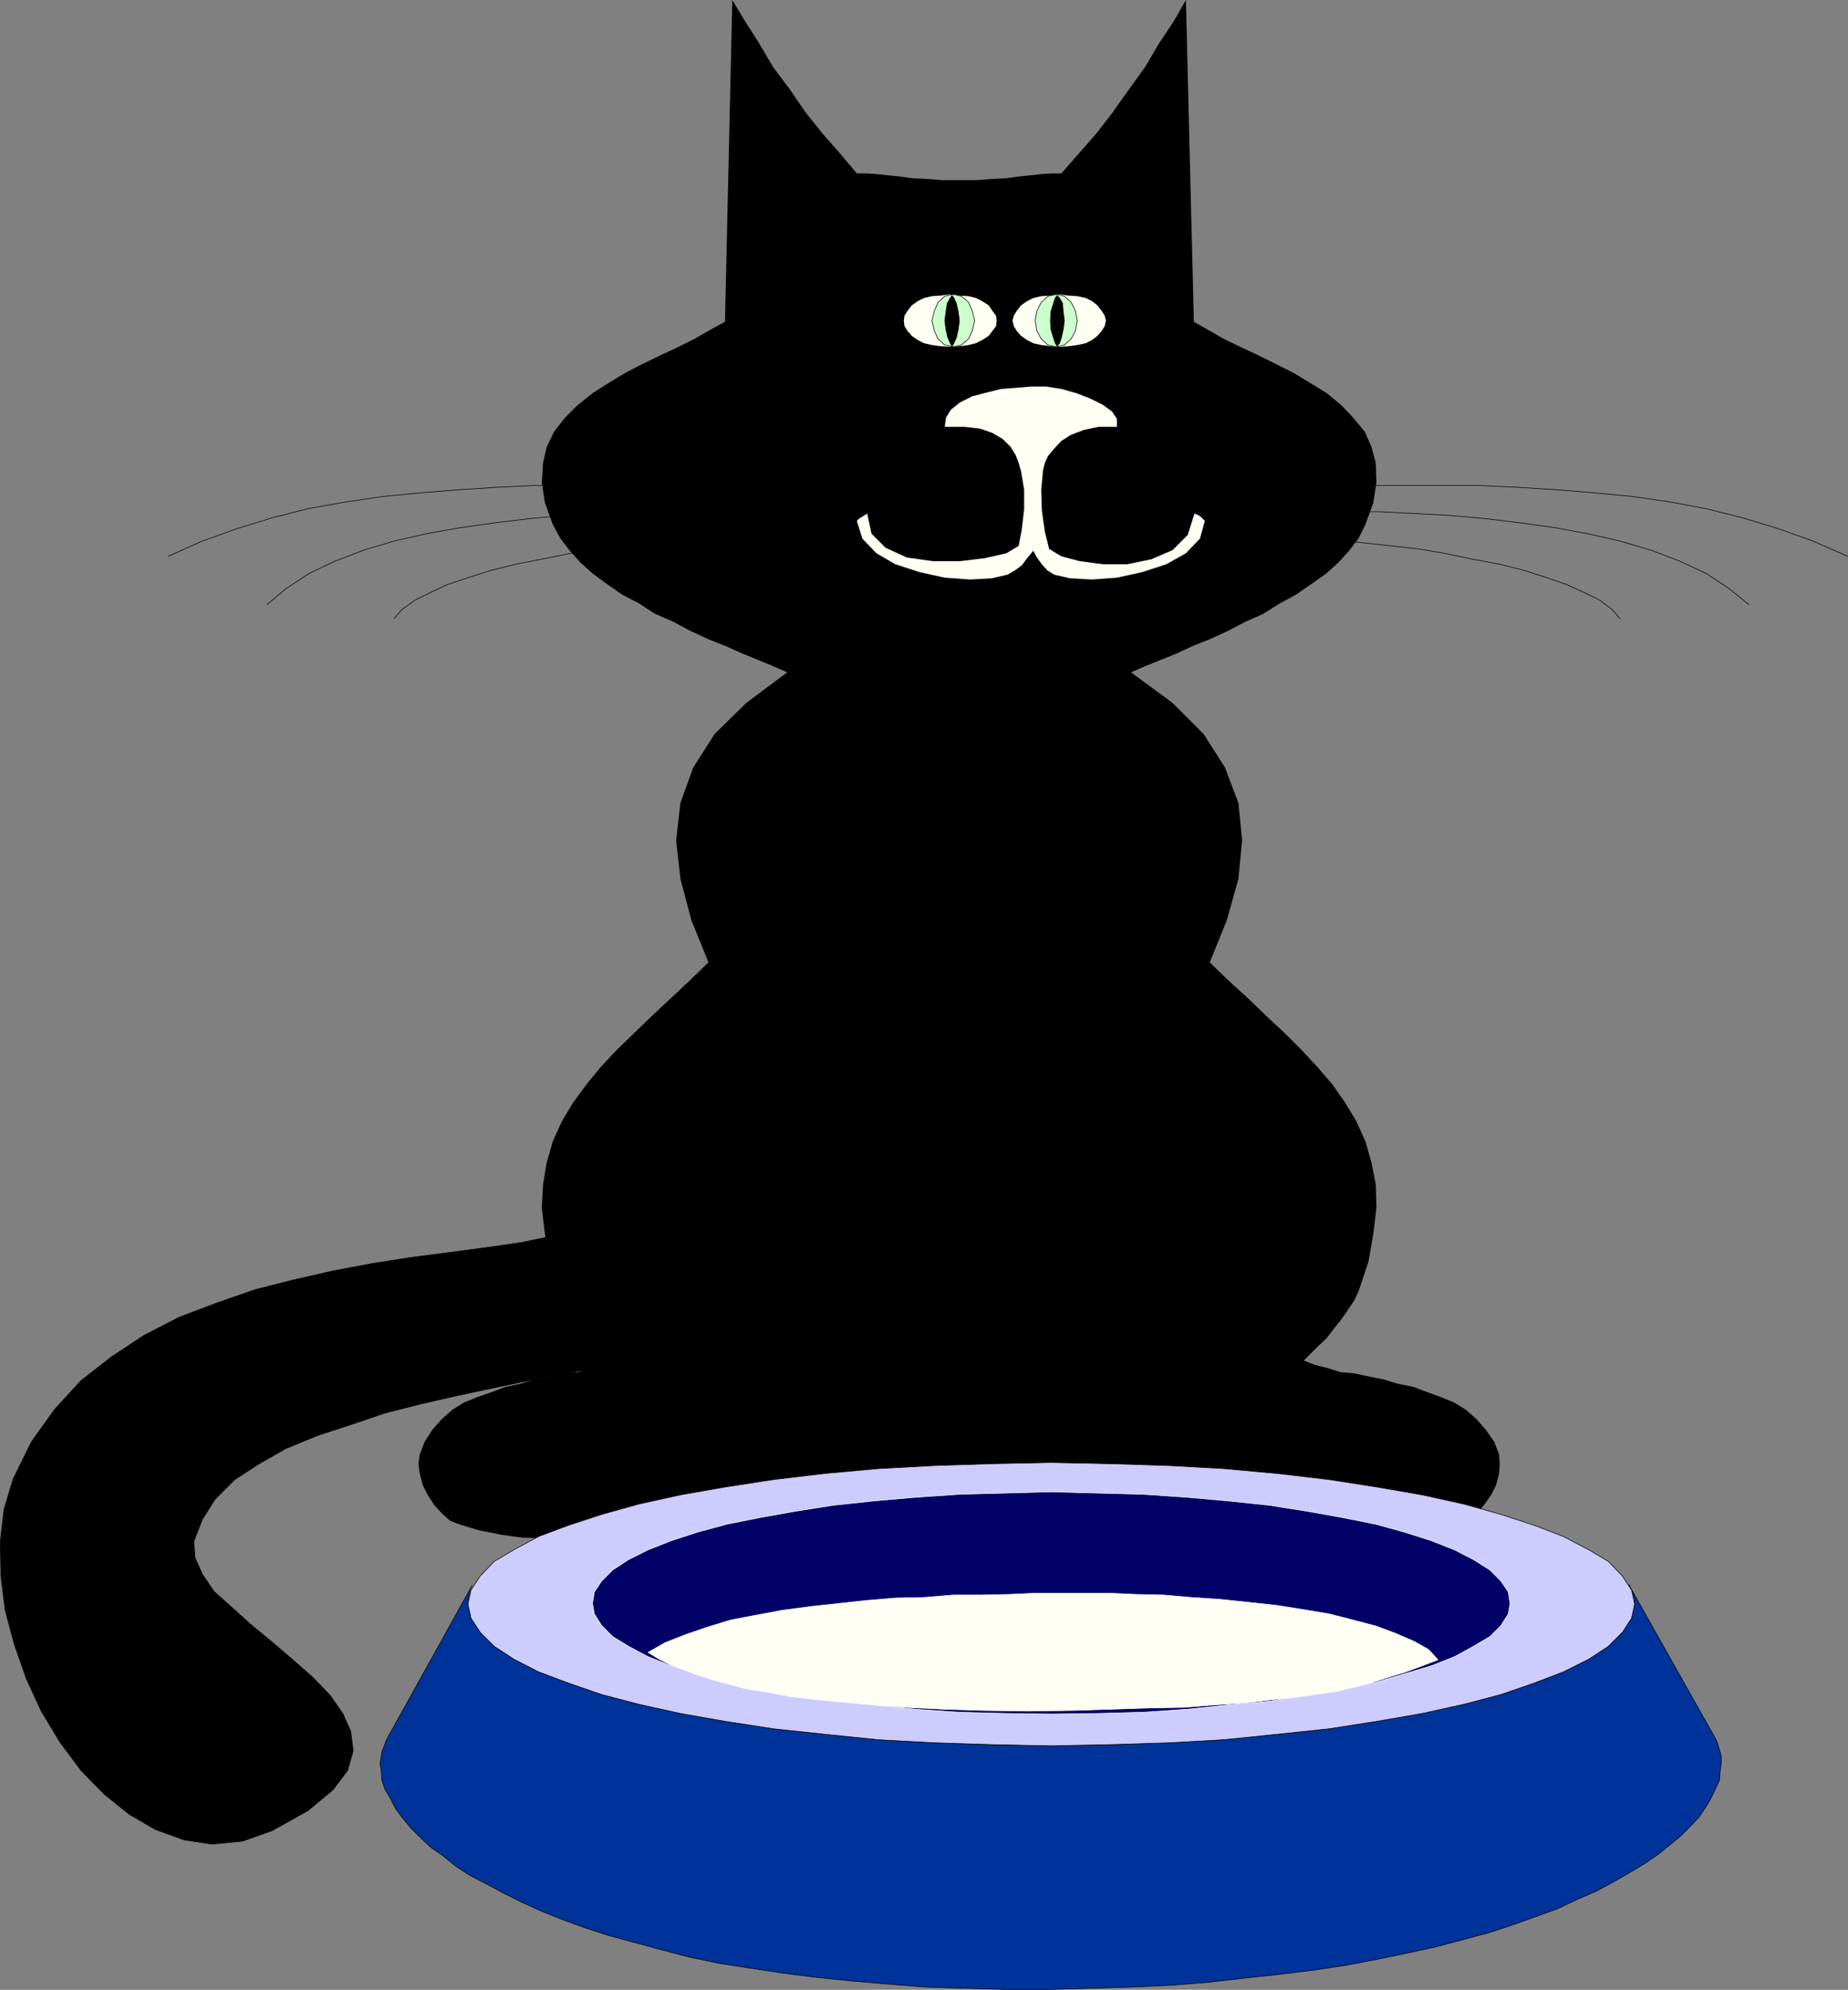 <?xml version="1.0" encoding="UTF-8" standalone="no"?>
<svg
   version="1.0"
   width="129.424mm"
   height="139.299mm"
   id="svg28"
   sodipodi:docname="Cat &amp; Milk.wmf"
   xmlns:inkscape="http://www.inkscape.org/namespaces/inkscape"
   xmlns:sodipodi="http://sodipodi.sourceforge.net/DTD/sodipodi-0.dtd"
   xmlns="http://www.w3.org/2000/svg"
   xmlns:svg="http://www.w3.org/2000/svg">
  <rect width="100%" height="100%" fill="#808080" stroke="none"/>
  <sodipodi:namedview
     id="namedview28"
     pagecolor="#ffffff"
     bordercolor="#000000"
     borderopacity="0.25"
     inkscape:showpageshadow="2"
     inkscape:pageopacity="0.0"
     inkscape:pagecheckerboard="0"
     inkscape:deskcolor="#d1d1d1"
     inkscape:document-units="mm" />
  <defs
     id="defs1">
    <pattern
       id="WMFhbasepattern"
       patternUnits="userSpaceOnUse"
       width="6"
       height="6"
       x="0"
       y="0" />
  </defs>
  <path
     style="fill:#000000;fill-opacity:1;fill-rule:evenodd;stroke:none"
     d="m 253.954,430.268 1.616,1.616 1.293,1.939 1.131,1.777 1.131,1.939 1.131,2.262 1.131,1.616 1.293,1.777 1.778,1.616 2.262,1.616 2.747,1.293 3.232,1.454 3.394,0.646 4.04,0.808 3.717,0.485 4.363,0.646 h 3.878 4.04 l 3.717,-0.323 3.555,-0.323 3.232,-0.485 2.747,-0.808 2.101,-0.646 1.616,-1.131 0.808,-1.131 0.485,-7.109 -0.808,-6.786 -2.424,-5.978 -3.555,-5.493 -3.878,-4.847 -4.686,-4.524 -4.202,-4.362 -4.363,-4.039 5.979,-0.808 5.818,-0.485 h 6.302 6.141 l 6.141,0.485 5.979,0.808 6.302,0.646 6.141,0.808 6.141,0.808 6.141,0.485 5.818,0.323 6.141,0.162 5.979,-0.162 5.656,-0.808 5.494,-1.131 5.656,-1.616 2.424,-0.969 2.101,-1.939 1.939,-2.1 1.939,-2.747 1.293,-2.585 0.808,-3.07 0.162,-2.585 -0.162,-2.424 -1.293,-3.393 -2.262,-3.231 -2.424,-2.747 -2.747,-2.424 -3.07,-1.939 -3.555,-1.454 -3.555,-1.293 -3.878,-1.454 -4.04,-0.808 -3.717,-1.131 -4.04,-0.808 -3.717,-0.808 -3.717,-0.323 -3.555,-1.131 -3.232,-0.808 -2.909,-1.131 1.616,-1.616 2.101,-2.1 2.262,-2.1 2.101,-2.747 1.939,-2.424 1.778,-2.585 1.616,-2.424 1.131,-2.424 2.586,-7.755 1.293,-7.432 0.808,-6.786 -0.162,-6.14 -1.131,-5.817 -1.616,-5.655 -2.424,-5.332 -2.909,-4.847 -3.394,-4.847 -3.878,-4.524 -4.202,-4.524 -4.525,-4.524 -4.848,-4.524 -4.686,-4.524 -5.333,-4.847 -5.01,-4.847 4.525,-11.149 3.07,-10.987 0.97,-10.179 -0.97,-9.856 -3.555,-9.371 -5.656,-8.886 -8.242,-8.24 -10.989,-8.079 3.717,-1.616 4.04,-1.616 4.363,-1.777 4.202,-1.939 4.848,-1.939 4.525,-2.1 4.686,-2.424 4.686,-2.1 4.363,-2.747 4.202,-2.262 4.202,-2.908 3.878,-2.747 3.232,-2.908 2.909,-3.231 2.424,-3.231 1.778,-3.555 2.101,-5.817 0.808,-5.332 -0.162,-5.17 -1.131,-4.201 -1.778,-4.039 -3.07,-3.716 -3.07,-3.231 -3.878,-3.231 -4.202,-2.585 -4.525,-2.747 -4.848,-2.424 -4.525,-2.262 -4.848,-2.262 -4.363,-2.1 -4.202,-2.424 -3.717,-2.1 L 313.908,0 l -3.232,5.655 -3.878,5.817 -3.717,6.301 -4.202,5.817 -4.363,6.14 -4.363,5.655 -4.686,5.332 -4.525,5.17 h -2.424 l -2.747,0.162 -2.909,0.323 -3.232,0.323 -3.394,0.485 -3.717,0.162 -4.202,0.323 h -4.363 -4.525 l -4.04,-0.323 -3.717,-0.162 -3.555,-0.485 -3.232,-0.323 -2.909,-0.323 -2.747,-0.162 h -2.424 l -4.363,-5.17 -4.686,-5.332 -4.525,-5.655 -4.202,-6.14 -4.363,-5.817 -3.717,-6.301 L 197.233,5.655 193.839,0 l -1.939,85.149 -3.878,2.1 -4.202,2.424 -4.202,2.1 -4.848,2.262 -4.686,2.262 -4.686,2.424 -4.525,2.747 -4.04,2.585 -4.04,3.231 -3.232,3.231 -2.909,3.716 -1.939,4.039 -0.97,4.201 -0.323,5.17 0.808,5.332 2.101,5.817 1.939,3.555 2.424,3.231 2.909,3.231 3.232,2.908 3.717,2.747 4.202,2.908 4.363,2.262 4.202,2.747 4.848,2.1 4.525,2.424 4.525,2.1 4.848,1.939 4.363,1.939 4.363,1.777 3.878,1.616 3.717,1.616 -10.827,8.079 -8.403,8.24 -5.656,8.886 -3.394,9.371 -1.131,9.856 1.131,10.179 2.909,10.987 4.525,11.149 -5.01,4.847 -5.171,4.847 -4.848,4.524 -4.686,4.524 -4.686,4.524 -4.202,4.524 -3.717,4.524 -3.555,4.847 -2.909,4.847 -2.424,5.332 -1.616,5.655 -0.97,5.817 -0.323,6.14 0.808,6.786 1.293,7.432 2.747,7.755 0.97,2.424 1.616,2.424 1.939,2.585 1.939,2.424 2.101,2.747 2.101,2.1 2.101,2.1 1.616,1.616 -2.909,1.131 -3.232,0.808 -3.394,1.131 -3.878,0.323 -3.717,0.808 -4.04,0.808 -3.717,1.131 -3.878,0.808 -3.878,1.454 -3.717,1.293 -3.555,1.454 -3.07,1.939 -2.747,2.424 -2.424,2.747 -2.101,3.231 -1.293,3.393 -0.323,2.424 0.323,2.585 0.808,3.07 1.293,2.585 1.778,2.747 1.939,2.1 2.101,1.939 2.424,0.969 5.333,1.616 5.656,1.131 5.656,0.808 5.656,0.162 h 5.818 l 5.656,-0.485 5.818,-0.485 5.979,-0.646 5.818,-0.485 5.979,-0.808 5.818,-0.485 5.818,-0.323 5.979,-0.323 h 5.818 l 5.979,0.646 5.818,0.969 -4.04,4.039 -4.04,4.039 -4.04,4.362 -3.394,4.847 -2.747,5.17 -1.939,5.978 -0.646,6.786 0.646,7.109 1.454,1.454 2.262,1.293 2.424,0.646 2.747,0.646 3.555,0.485 h 3.394 3.878 l 4.04,-0.323 4.04,-0.485 4.04,-0.485 3.555,-0.808 3.878,-0.808 3.394,-0.969 2.909,-1.131 2.586,-1.293 2.101,-1.454 1.293,-1.616 1.293,-1.454 1.131,-1.616 1.131,-1.939 0.97,-1.616 1.293,-1.939 1.131,-1.616 z"
     id="path1" />
  <path
     style="fill:#fffff3;fill-opacity:1;fill-rule:evenodd;stroke:none"
     d="m 280.456,77.878 2.262,0.323 2.424,0.162 2.262,0.485 1.616,0.808 1.454,1.131 1.131,1.454 0.808,1.293 0.323,1.293 -0.323,1.454 -0.808,1.293 -1.131,1.293 -1.454,1.131 -1.616,0.808 -2.262,0.485 -2.424,0.323 -2.262,0.162 -2.424,-0.162 -2.424,-0.323 -2.101,-0.485 -1.616,-0.808 -1.616,-1.131 -1.131,-1.293 -0.808,-1.293 -0.323,-1.454 0.323,-1.293 0.808,-1.293 1.131,-1.454 1.616,-1.131 1.616,-0.808 2.101,-0.485 2.424,-0.162 z"
     id="path2" />
  <path
     style="fill:#ccffcc;fill-opacity:1;fill-rule:evenodd;stroke:none"
     d="m 279.648,91.773 -2.262,-0.485 -1.778,-1.616 -1.131,-2.1 -0.485,-2.747 0.485,-2.585 1.131,-2.262 1.778,-1.616 2.262,-0.485 2.101,0.485 1.778,1.616 1.131,2.262 0.485,2.585 -0.485,2.747 -1.131,2.1 -1.778,1.616 -2.101,0.485 z"
     id="path3" />
  <path
     style="fill:none;stroke:#000000;stroke-width:0.162px;stroke-linecap:round;stroke-linejoin:round;stroke-miterlimit:4;stroke-dasharray:none;stroke-opacity:1"
     d="m 279.648,91.773 -2.262,-0.485 -1.778,-1.616 -1.131,-2.1 -0.485,-2.747 0.485,-2.585 1.131,-2.262 1.778,-1.616 2.262,-0.485 2.101,0.485 1.778,1.616 1.131,2.262 0.485,2.585 -0.485,2.747 -1.131,2.1 -1.778,1.616 -2.101,0.485 v 0"
     id="path4" />
  <path
     style="fill:#000000;fill-opacity:1;fill-rule:evenodd;stroke:none"
     d="m 279.81,78.201 0.646,0.646 0.808,1.454 0.162,2.1 0.323,2.424 -0.323,2.424 -0.485,2.1 -0.485,1.454 -0.646,0.808 -0.485,-0.808 -0.485,-1.454 -0.646,-2.1 -0.162,-2.424 0.162,-2.424 0.646,-2.1 0.485,-1.454 z"
     id="path5" />
  <path
     style="fill:none;stroke:#000000;stroke-width:0.162px;stroke-linecap:round;stroke-linejoin:round;stroke-miterlimit:4;stroke-dasharray:none;stroke-opacity:1"
     d="m 279.81,78.201 0.646,0.646 0.808,1.454 0.162,2.1 0.323,2.424 -0.323,2.424 -0.485,2.1 -0.485,1.454 -0.646,0.808 -0.485,-0.808 -0.485,-1.454 -0.646,-2.1 -0.162,-2.424 0.162,-2.424 0.646,-2.1 0.485,-1.454 0.485,-0.646 v 0"
     id="path6" />
  <path
     style="fill:#fffff3;fill-opacity:1;fill-rule:evenodd;stroke:none"
     d="m 251.369,77.878 -2.262,0.323 -2.424,0.162 -2.101,0.485 -1.616,0.808 -1.616,1.131 -1.131,1.454 -0.808,1.293 -0.162,1.293 0.162,1.454 0.808,1.293 1.131,1.293 1.616,1.131 1.616,0.808 2.101,0.485 2.424,0.323 2.424,0.162 2.424,-0.162 2.424,-0.323 1.939,-0.485 1.616,-0.808 1.778,-1.131 0.97,-1.293 0.97,-1.293 0.162,-1.454 -0.162,-1.293 -0.97,-1.293 -0.97,-1.454 -1.778,-1.131 -1.616,-0.808 -1.939,-0.485 -2.424,-0.162 -2.424,-0.323 v 0 z"
     id="path7" />
  <path
     style="fill:#ccffcc;fill-opacity:1;fill-rule:evenodd;stroke:none"
     d="m 252.338,91.773 2.101,-0.485 1.939,-1.616 0.97,-2.1 0.646,-2.747 -0.646,-2.585 -0.97,-2.262 -1.939,-1.616 -2.101,-0.485 -2.262,0.485 -1.778,1.616 -0.97,2.262 -0.646,2.585 0.646,2.747 0.97,2.1 1.778,1.616 2.262,0.485 z"
     id="path8" />
  <path
     style="fill:none;stroke:#000000;stroke-width:0.162px;stroke-linecap:round;stroke-linejoin:round;stroke-miterlimit:4;stroke-dasharray:none;stroke-opacity:1"
     d="m 252.338,91.773 2.101,-0.485 1.939,-1.616 0.97,-2.1 0.646,-2.747 -0.646,-2.585 -0.97,-2.262 -1.939,-1.616 -2.101,-0.485 -2.262,0.485 -1.778,1.616 -0.97,2.262 -0.646,2.585 0.646,2.747 0.97,2.1 1.778,1.616 2.262,0.485 v 0"
     id="path9" />
  <path
     style="fill:#000000;fill-opacity:1;fill-rule:evenodd;stroke:none"
     d="m 252.015,78.201 -0.485,0.646 -0.808,1.454 -0.323,2.1 -0.323,2.424 0.323,2.424 0.485,2.1 0.646,1.454 0.485,0.808 0.485,-0.808 0.646,-1.454 0.485,-2.1 0.323,-2.424 -0.323,-2.424 -0.485,-2.1 -0.646,-1.454 z"
     id="path10" />
  <path
     style="fill:none;stroke:#000000;stroke-width:0.162px;stroke-linecap:round;stroke-linejoin:round;stroke-miterlimit:4;stroke-dasharray:none;stroke-opacity:1"
     d="m 252.015,78.201 -0.485,0.646 -0.808,1.454 -0.323,2.1 -0.323,2.424 0.323,2.424 0.485,2.1 0.646,1.454 0.485,0.808 0.485,-0.808 0.646,-1.454 0.485,-2.1 0.323,-2.424 -0.323,-2.424 -0.485,-2.1 -0.646,-1.454 -0.485,-0.646 v 0"
     id="path11" />
  <path
     style="fill:none;stroke:#000000;stroke-width:0.162px;stroke-linecap:round;stroke-linejoin:round;stroke-miterlimit:4;stroke-dasharray:none;stroke-opacity:1"
     d="m 199.818,142.022 h -6.464 l -6.949,0.323 -6.787,0.485 -7.272,0.808 -7.595,0.808 -7.11,0.808 -7.272,1.293 -7.272,1.454 -6.626,1.293 -6.464,1.616 -6.141,1.939 -5.333,1.777 -4.848,2.262 -3.878,1.939 -3.394,2.424 -2.101,2.424"
     id="path12" />
  <path
     style="fill:none;stroke:#000000;stroke-width:0.162px;stroke-linecap:round;stroke-linejoin:round;stroke-miterlimit:4;stroke-dasharray:none;stroke-opacity:1"
     d="m 199.333,135.075 h -6.949 -7.757 l -7.918,0.323 h -8.726 l -9.05,0.485 -9.373,0.485 -9.05,0.808 -9.373,1.131 -9.211,1.293 -9.05,1.616 -8.565,1.939 -8.08,2.424 -7.595,2.908 -6.787,3.231 -6.141,4.039 -5.01,4.201"
     id="path13" />
  <path
     style="fill:none;stroke:#000000;stroke-width:0.162px;stroke-linecap:round;stroke-linejoin:round;stroke-miterlimit:4;stroke-dasharray:none;stroke-opacity:1"
     d="m 201.434,128.612 -9.534,0.162 -10.019,-0.323 h -10.181 -9.858 -10.181 -10.181 l -10.019,0.485 -10.019,0.646 -10.019,0.808 -10.019,0.969 -9.858,1.454 -10.019,1.777 -9.534,2.424 -9.373,2.908 -9.05,3.231 -9.05,4.039"
     id="path14" />
  <path
     style="fill:none;stroke:#000000;stroke-width:0.162px;stroke-linecap:round;stroke-linejoin:round;stroke-miterlimit:4;stroke-dasharray:none;stroke-opacity:1"
     d="m 333.3,142.022 h 6.464 l 6.949,0.323 7.11,0.485 7.11,0.808 7.434,0.808 7.272,0.808 7.434,1.293 6.949,1.454 6.949,1.293 6.464,1.616 5.979,1.939 5.171,1.777 5.01,2.262 3.878,1.939 3.232,2.424 2.101,2.424"
     id="path15" />
  <path
     style="fill:none;stroke:#000000;stroke-width:0.162px;stroke-linecap:round;stroke-linejoin:round;stroke-miterlimit:4;stroke-dasharray:none;stroke-opacity:1"
     d="m 333.784,135.075 h 7.11 7.595 l 8.08,0.323 h 8.888 l 8.888,0.485 9.373,0.485 9.05,0.808 9.373,1.131 9.373,1.293 8.726,1.616 8.565,1.939 8.242,2.424 7.595,2.908 6.949,3.231 6.141,4.039 5.171,4.201"
     id="path16" />
  <path
     style="fill:none;stroke:#000000;stroke-width:0.162px;stroke-linecap:round;stroke-linejoin:round;stroke-miterlimit:4;stroke-dasharray:none;stroke-opacity:1"
     d="m 331.684,128.612 9.696,0.162 9.858,-0.323 h 10.181 10.019 10.019 10.181 l 10.181,0.485 10.181,0.646 9.858,0.808 10.181,0.969 10.019,1.454 9.534,1.777 9.696,2.424 9.534,2.908 9.05,3.231 9.211,4.039"
     id="path17" />
  <path
     style="fill:#fffff3;fill-opacity:1;fill-rule:evenodd;stroke:none"
     d="m 273.508,145.738 0.97,1.777 1.293,1.777 1.454,1.616 1.778,1.131 4.202,0.969 5.818,0.323 6.626,-0.485 6.626,-1.454 6.464,-2.1 5.171,-2.908 3.717,-3.878 1.293,-4.686 -0.323,-0.323 -0.808,-0.808 -0.808,-0.485 -0.808,-0.323 -1.778,5.655 -4.04,4.039 -5.656,2.424 -6.302,1.293 h -6.464 l -6.141,-0.808 -4.848,-1.293 -3.232,-1.939 -1.131,-4.524 -0.808,-5.655 -0.162,-5.493 0.485,-5.17 0.485,-1.939 0.808,-1.777 1.616,-1.939 1.939,-2.1 2.586,-1.616 3.394,-1.293 3.878,-0.808 h 4.848 v -2.1 l -1.293,-1.939 -2.424,-1.777 -3.232,-1.616 -3.717,-1.454 -4.04,-1.131 -4.04,-0.646 h -4.04 l -3.717,0.323 -4.202,0.323 -3.878,0.969 -3.717,0.969 -3.232,1.616 -2.424,1.939 -1.293,2.1 -0.323,2.424 h 5.171 l 4.202,0.485 3.232,1.131 2.747,1.616 2.101,2.1 1.293,2.1 0.808,2.1 0.646,2.262 0.808,4.847 v 5.17 l -0.646,5.493 -0.808,4.201 -3.232,1.939 -5.656,1.293 -6.626,0.808 h -7.11 l -6.949,-0.969 -5.656,-2.585 -3.717,-3.716 -1.131,-5.332 -1.293,0.808 -0.808,0.485 -0.323,0.323 -0.323,0.323 1.454,4.686 3.717,3.878 5.01,2.908 6.464,2.1 6.626,1.454 6.787,0.485 5.656,-0.323 4.202,-0.969 1.939,-1.131 1.778,-1.293 1.454,-1.939 z"
     id="path18" />
  <path
     style="fill:#000000;fill-opacity:1;fill-rule:evenodd;stroke:none"
     d="m 146.329,327.023 -8.565,1.777 -9.05,1.293 -9.696,1.293 -10.019,1.293 -10.342,1.616 -10.342,1.939 -10.666,2.424 -10.181,2.585 -10.181,3.555 -9.858,3.716 -9.373,4.847 -8.565,5.655 -8.08,6.301 -6.949,7.594 -6.141,8.563 -4.848,9.856 -2.424,8.079 -0.97,8.402 0.162,9.21 1.131,9.048 2.424,9.048 3.232,9.21 3.878,8.402 4.848,8.079 5.656,7.594 6.141,6.301 6.626,5.332 6.949,4.039 7.595,2.747 7.434,1.131 8.08,-0.808 7.757,-2.747 9.534,-5.332 6.626,-5.493 3.878,-5.17 1.454,-5.17 -0.646,-5.17 -2.101,-4.686 -3.394,-4.847 -4.686,-4.847 -5.333,-4.686 -5.494,-4.686 -5.494,-4.524 -5.01,-4.524 -4.686,-4.201 -3.07,-4.524 -1.939,-4.362 -0.323,-4.362 2.262,-5.817 3.394,-5.332 5.171,-5.17 6.464,-4.201 7.11,-4.039 8.242,-3.393 8.888,-2.908 9.05,-3.07 9.534,-2.424 9.211,-2.1 9.05,-1.939 8.565,-1.777 8.08,-1.616 7.272,-1.293 6.141,-1.293 5.01,-1.131 -3.232,-3.555 -3.07,-3.716 -2.909,-4.362 -2.909,-4.201 -2.586,-4.524 -2.101,-4.524 -1.131,-4.201 -0.485,-4.039 v 0 z"
     id="path19" />
  <path
     style="fill:none;stroke:#000000;stroke-width:0.162px;stroke-linecap:round;stroke-linejoin:round;stroke-miterlimit:4;stroke-dasharray:none;stroke-opacity:1"
     d="m 146.329,327.023 -8.565,1.777 -9.05,1.293 -9.696,1.293 -10.019,1.293 -10.342,1.616 -10.342,1.939 -10.666,2.424 -10.181,2.585 -10.181,3.555 -9.858,3.716 -9.373,4.847 -8.565,5.655 -8.08,6.301 -6.949,7.594 -6.141,8.563 -4.848,9.856 -2.424,8.079 -0.97,8.402 0.162,9.21 1.131,9.048 2.424,9.048 3.232,9.21 3.878,8.402 4.848,8.079 5.656,7.594 6.141,6.301 6.626,5.332 6.949,4.039 7.595,2.747 7.434,1.131 8.08,-0.808 7.757,-2.747 9.534,-5.332 6.626,-5.493 3.878,-5.17 1.454,-5.17 -0.646,-5.17 -2.101,-4.686 -3.394,-4.847 -4.686,-4.847 -5.333,-4.686 -5.494,-4.686 -5.494,-4.524 -5.01,-4.524 -4.686,-4.201 -3.07,-4.524 -1.939,-4.362 -0.323,-4.362 2.262,-5.817 3.394,-5.332 5.171,-5.17 6.464,-4.201 7.11,-4.039 8.242,-3.393 8.888,-2.908 9.05,-3.07 9.534,-2.424 9.211,-2.1 9.05,-1.939 8.565,-1.777 8.08,-1.616 7.272,-1.293 6.141,-1.293 5.01,-1.131 -3.232,-3.555 -3.07,-3.716 -2.909,-4.362 -2.909,-4.201 -2.586,-4.524 -2.101,-4.524 -1.131,-4.201 -0.485,-4.039 v 0"
     id="path20" />
  <path
     style="fill:#003399;fill-opacity:1;fill-rule:evenodd;stroke:none"
     d="m 431.229,419.281 0.646,1.454 0.485,1.131 0.323,1.293 v 1.293 l -0.808,3.716 -2.424,3.716 -3.717,3.716 -5.494,3.393 -6.464,3.393 -7.595,2.908 -8.888,3.07 -10.181,2.585 -10.989,2.424 -11.797,2.1 -12.766,1.939 -13.413,1.454 -14.221,1.454 -14.544,0.808 -15.352,0.485 -15.837,0.323 -15.675,-0.323 -15.19,-0.485 -14.867,-0.808 -14.221,-1.454 -13.574,-1.454 -12.605,-1.939 -11.958,-2.1 -10.989,-2.424 -9.858,-2.585 -8.888,-3.07 -7.757,-2.908 -6.626,-3.393 -5.171,-3.393 -3.717,-3.716 -2.424,-3.716 -0.808,-3.716 v -1.293 l 0.323,-1.293 0.162,-1.131 0.646,-1.293 -22.786,41.039 -0.485,1.454 -0.646,1.616 -0.162,1.293 -0.323,1.616 0.323,2.1 0.162,2.424 0.808,2.424 1.454,2.424 1.293,2.585 1.778,2.424 2.262,2.747 2.424,2.424 2.909,2.747 3.232,2.262 3.394,2.747 3.717,2.424 4.363,2.262 4.525,2.424 4.848,2.424 5.333,2.424 5.656,2.262 5.818,2.1 6.464,2.1 6.626,1.777 7.11,1.939 7.434,1.939 7.757,1.616 8.242,1.293 8.565,1.293 8.888,1.131 9.373,0.969 9.534,0.808 10.181,0.808 10.504,0.323 10.666,0.323 h 11.15 l 11.312,-0.323 10.666,-0.323 10.827,-0.485 9.858,-0.808 9.858,-1.131 9.05,-0.969 9.05,-1.131 8.565,-1.293 8.403,-1.616 7.757,-1.616 7.434,-1.616 7.272,-1.939 6.626,-1.777 6.464,-2.1 5.818,-2.1 5.818,-2.1 5.494,-2.585 4.848,-2.1 4.525,-2.424 4.202,-2.424 4.04,-2.424 3.555,-2.424 3.232,-2.585 2.909,-2.424 2.424,-2.424 2.424,-2.585 1.616,-2.424 1.454,-2.424 1.131,-2.424 1.131,-2.424 0.162,-2.424 0.323,-2.1 v -1.616 l -0.323,-1.293 -0.485,-1.616 -0.485,-1.454 -23.109,-41.039 v 0 z"
     id="path21" />
  <path
     style="fill:none;stroke:#000000;stroke-width:0.162px;stroke-linecap:round;stroke-linejoin:round;stroke-miterlimit:4;stroke-dasharray:none;stroke-opacity:1"
     d="m 431.229,419.281 0.646,1.454 0.485,1.131 0.323,1.293 v 1.293 l -0.808,3.716 -2.424,3.716 -3.717,3.716 -5.494,3.393 -6.464,3.393 -7.595,2.908 -8.888,3.07 -10.181,2.585 -10.989,2.424 -11.797,2.1 -12.766,1.939 -13.413,1.454 -14.221,1.454 -14.544,0.808 -15.352,0.485 -15.837,0.323 -15.675,-0.323 -15.19,-0.485 -14.867,-0.808 -14.221,-1.454 -13.574,-1.454 -12.605,-1.939 -11.958,-2.1 -10.989,-2.424 -9.858,-2.585 -8.888,-3.07 -7.757,-2.908 -6.626,-3.393 -5.171,-3.393 -3.717,-3.716 -2.424,-3.716 -0.808,-3.716 v -1.293 l 0.323,-1.293 0.162,-1.131 0.646,-1.293 -22.786,41.039 -0.485,1.454 -0.646,1.616 -0.162,1.293 -0.323,1.616 0.323,2.1 0.162,2.424 0.808,2.424 1.454,2.424 1.293,2.585 1.778,2.424 2.262,2.747 2.424,2.424 2.909,2.747 3.232,2.262 3.394,2.747 3.717,2.424 4.363,2.262 4.525,2.424 4.848,2.424 5.333,2.424 5.656,2.262 5.818,2.1 6.464,2.1 6.626,1.777 7.11,1.939 7.434,1.939 7.757,1.616 8.242,1.293 8.565,1.293 8.888,1.131 9.373,0.969 9.534,0.808 10.181,0.808 10.504,0.323 10.666,0.323 h 11.15 l 11.312,-0.323 10.666,-0.323 10.827,-0.485 9.858,-0.808 9.858,-1.131 9.05,-0.969 9.05,-1.131 8.565,-1.293 8.403,-1.616 7.757,-1.616 7.434,-1.616 7.272,-1.939 6.626,-1.777 6.464,-2.1 5.818,-2.1 5.818,-2.1 5.494,-2.585 4.848,-2.1 4.525,-2.424 4.202,-2.424 4.04,-2.424 3.555,-2.424 3.232,-2.585 2.909,-2.424 2.424,-2.424 2.424,-2.585 1.616,-2.424 1.454,-2.424 1.131,-2.424 1.131,-2.424 0.162,-2.424 0.323,-2.1 v -1.616 l -0.323,-1.293 -0.485,-1.616 -0.485,-1.454 -23.109,-41.039 v 0"
     id="path22" />
  <path
     style="fill:#ccccff;fill-opacity:1;fill-rule:evenodd;stroke:none"
     d="m 278.194,386.966 15.837,0.323 15.352,0.485 14.544,0.808 14.221,1.293 13.736,1.616 12.443,1.939 12.12,2.1 10.989,2.424 9.858,2.747 8.888,2.908 7.595,2.908 6.787,3.555 5.171,3.07 3.717,3.878 2.424,3.716 0.808,3.716 -0.808,3.716 -2.424,3.716 -3.717,3.716 -5.171,3.393 -6.787,3.393 -7.595,2.908 -8.888,3.07 -9.858,2.585 -10.989,2.424 -12.12,2.1 -12.443,1.939 -13.736,1.454 -14.221,1.454 -14.544,0.808 -15.352,0.485 -15.837,0.323 -15.675,-0.323 -15.19,-0.485 -14.867,-0.808 -14.221,-1.454 -13.574,-1.454 -12.605,-1.939 -11.958,-2.1 -10.989,-2.424 -9.858,-2.585 -8.888,-3.07 -7.757,-2.908 -6.626,-3.393 -5.171,-3.393 -3.717,-3.716 -2.424,-3.716 -0.808,-3.716 0.808,-3.716 2.424,-3.716 3.717,-3.878 5.171,-3.07 6.626,-3.555 7.757,-2.908 8.888,-2.908 9.858,-2.747 10.989,-2.424 11.958,-2.1 12.605,-1.939 13.574,-1.616 14.221,-1.293 14.867,-0.808 15.19,-0.485 z"
     id="path23" />
  <path
     style="fill:none;stroke:#000000;stroke-width:0.162px;stroke-linecap:round;stroke-linejoin:round;stroke-miterlimit:4;stroke-dasharray:none;stroke-opacity:1"
     d="m 278.194,386.966 15.837,0.323 15.352,0.485 14.544,0.808 14.221,1.293 13.736,1.616 12.443,1.939 12.12,2.1 10.989,2.424 9.858,2.747 8.888,2.908 7.595,2.908 6.787,3.555 5.171,3.07 3.717,3.878 2.424,3.716 0.808,3.716 -0.808,3.716 -2.424,3.716 -3.717,3.716 -5.171,3.393 -6.787,3.393 -7.595,2.908 -8.888,3.07 -9.858,2.585 -10.989,2.424 -12.12,2.1 -12.443,1.939 -13.736,1.454 -14.221,1.454 -14.544,0.808 -15.352,0.485 -15.837,0.323 -15.675,-0.323 -15.19,-0.485 -14.867,-0.808 -14.221,-1.454 -13.574,-1.454 -12.605,-1.939 -11.958,-2.1 -10.989,-2.424 -9.858,-2.585 -8.888,-3.07 -7.757,-2.908 -6.626,-3.393 -5.171,-3.393 -3.717,-3.716 -2.424,-3.716 -0.808,-3.716 0.808,-3.716 2.424,-3.716 3.717,-3.878 5.171,-3.07 6.626,-3.555 7.757,-2.908 8.888,-2.908 9.858,-2.747 10.989,-2.424 11.958,-2.1 12.605,-1.939 13.574,-1.616 14.221,-1.293 14.867,-0.808 15.19,-0.485 15.675,-0.323 v 0"
     id="path24" />
  <path
     style="fill:#000066;fill-opacity:1;fill-rule:evenodd;stroke:none"
     d="m 278.194,394.722 12.282,0.323 12.12,0.323 11.797,0.808 10.827,0.969 10.827,1.131 10.181,1.616 9.05,1.616 8.888,1.777 7.595,2.1 7.11,2.262 6.141,2.424 5.01,2.585 4.363,2.747 2.909,2.908 1.939,2.908 0.485,3.07 -0.485,2.747 -1.939,3.07 -2.909,2.908 -4.363,2.585 -5.01,2.747 -6.141,2.424 -7.11,2.1 -7.595,2.262 -8.888,1.777 -9.05,1.616 -10.181,1.616 -10.827,0.969 -10.827,1.131 -11.797,0.808 -12.12,0.323 -12.282,0.162 -12.12,-0.162 -12.12,-0.323 -11.797,-0.808 -10.989,-1.131 -10.666,-0.969 -10.181,-1.616 -9.05,-1.616 -8.888,-1.777 -7.757,-2.262 -6.949,-2.1 -6.141,-2.424 -5.171,-2.747 -4.202,-2.585 -2.909,-2.908 -1.939,-3.07 -0.485,-2.747 0.485,-3.07 1.939,-2.908 2.909,-2.908 4.202,-2.747 5.171,-2.585 6.141,-2.424 6.949,-2.262 7.757,-2.1 8.888,-1.777 9.05,-1.616 10.181,-1.616 10.666,-1.131 10.989,-0.969 11.797,-0.808 12.12,-0.323 12.12,-0.323 z"
     id="path25" />
  <path
     style="fill:none;stroke:#ffffff;stroke-width:0.162px;stroke-linecap:round;stroke-linejoin:round;stroke-miterlimit:4;stroke-dasharray:none;stroke-opacity:1"
     d="m 278.194,394.722 12.282,0.323 12.12,0.323 11.797,0.808 10.827,0.969 10.827,1.131 10.181,1.616 9.05,1.616 8.888,1.777 7.595,2.1 7.11,2.262 6.141,2.424 5.01,2.585 4.363,2.747 2.909,2.908 1.939,2.908 0.485,3.07 -0.485,2.747 -1.939,3.07 -2.909,2.908 -4.363,2.585 -5.01,2.747 -6.141,2.424 -7.11,2.1 -7.595,2.262 -8.888,1.777 -9.05,1.616 -10.181,1.616 -10.827,0.969 -10.827,1.131 -11.797,0.808 -12.12,0.323 -12.282,0.162 -12.12,-0.162 -12.12,-0.323 -11.797,-0.808 -10.989,-1.131 -10.666,-0.969 -10.181,-1.616 -9.05,-1.616 -8.888,-1.777 -7.757,-2.262 -6.949,-2.1 -6.141,-2.424 -5.171,-2.747 -4.202,-2.585 -2.909,-2.908 -1.939,-3.07 -0.485,-2.747 0.485,-3.07 1.939,-2.908 2.909,-2.908 4.202,-2.747 5.171,-2.585 6.141,-2.424 6.949,-2.262 7.757,-2.1 8.888,-1.777 9.05,-1.616 10.181,-1.616 10.666,-1.131 10.989,-0.969 11.797,-0.808 12.12,-0.323 12.12,-0.323 v 0"
     id="path26" />
  <path
     style="fill:#fffff3;fill-opacity:1;fill-rule:evenodd;stroke:none"
     d="m 272.053,452.726 -11.797,-0.162 -10.504,-0.323 -10.019,-0.485 -8.888,-0.646 -7.918,-0.808 -7.272,-0.646 -6.626,-0.808 -5.979,-1.131 -5.333,-0.808 -4.848,-1.293 -4.202,-1.131 -4.04,-1.293 -3.394,-1.293 -3.555,-1.293 -3.232,-1.616 -2.909,-1.777 4.525,-2.585 5.333,-2.1 5.656,-1.939 6.302,-1.939 6.787,-1.293 6.949,-1.293 7.272,-0.969 7.434,-0.808 7.434,-0.808 7.757,-0.646 7.595,-0.162 7.757,-0.646 h 7.434 l 7.272,-0.162 7.272,-0.323 h 6.626 6.141 6.464 l 7.11,0.323 7.272,0.162 7.434,0.646 7.434,0.485 7.757,0.808 7.434,0.808 7.11,1.131 6.787,1.131 6.302,1.616 6.141,1.616 5.171,1.939 4.848,2.1 3.717,2.1 2.586,2.747 -4.202,1.616 -4.363,1.616 -4.202,1.293 -4.525,1.454 -4.848,1.293 -5.01,1.131 -5.494,0.808 -5.818,0.808 -6.141,0.646 -6.949,0.808 -7.757,0.485 -7.918,0.646 -9.211,0.162 -9.858,0.323 -10.504,0.323 z"
     id="path27" />
  <path
     style="fill:none;stroke:#ffffff;stroke-width:0.162px;stroke-linecap:round;stroke-linejoin:round;stroke-miterlimit:4;stroke-dasharray:none;stroke-opacity:1"
     d="m 272.053,452.726 -11.797,-0.162 -10.504,-0.323 -10.019,-0.485 -8.888,-0.646 -7.918,-0.808 -7.272,-0.646 -6.626,-0.808 -5.979,-1.131 -5.333,-0.808 -4.848,-1.293 -4.202,-1.131 -4.04,-1.293 -3.394,-1.293 -3.555,-1.293 -3.232,-1.616 -2.909,-1.777 4.525,-2.585 5.333,-2.1 5.656,-1.939 6.302,-1.939 6.787,-1.293 6.949,-1.293 7.272,-0.969 7.434,-0.808 7.434,-0.808 7.757,-0.646 7.595,-0.162 7.757,-0.646 h 7.434 l 7.272,-0.162 7.272,-0.323 h 6.626 6.141 6.464 l 7.11,0.323 7.272,0.162 7.434,0.646 7.434,0.485 7.757,0.808 7.434,0.808 7.11,1.131 6.787,1.131 6.302,1.616 6.141,1.616 5.171,1.939 4.848,2.1 3.717,2.1 2.586,2.747 -4.202,1.616 -4.363,1.616 -4.202,1.293 -4.525,1.454 -4.848,1.293 -5.01,1.131 -5.494,0.808 -5.818,0.808 -6.141,0.646 -6.949,0.808 -7.757,0.485 -7.918,0.646 -9.211,0.162 -9.858,0.323 -10.504,0.323 -11.797,0.162 v 0"
     id="path28" />
</svg>
